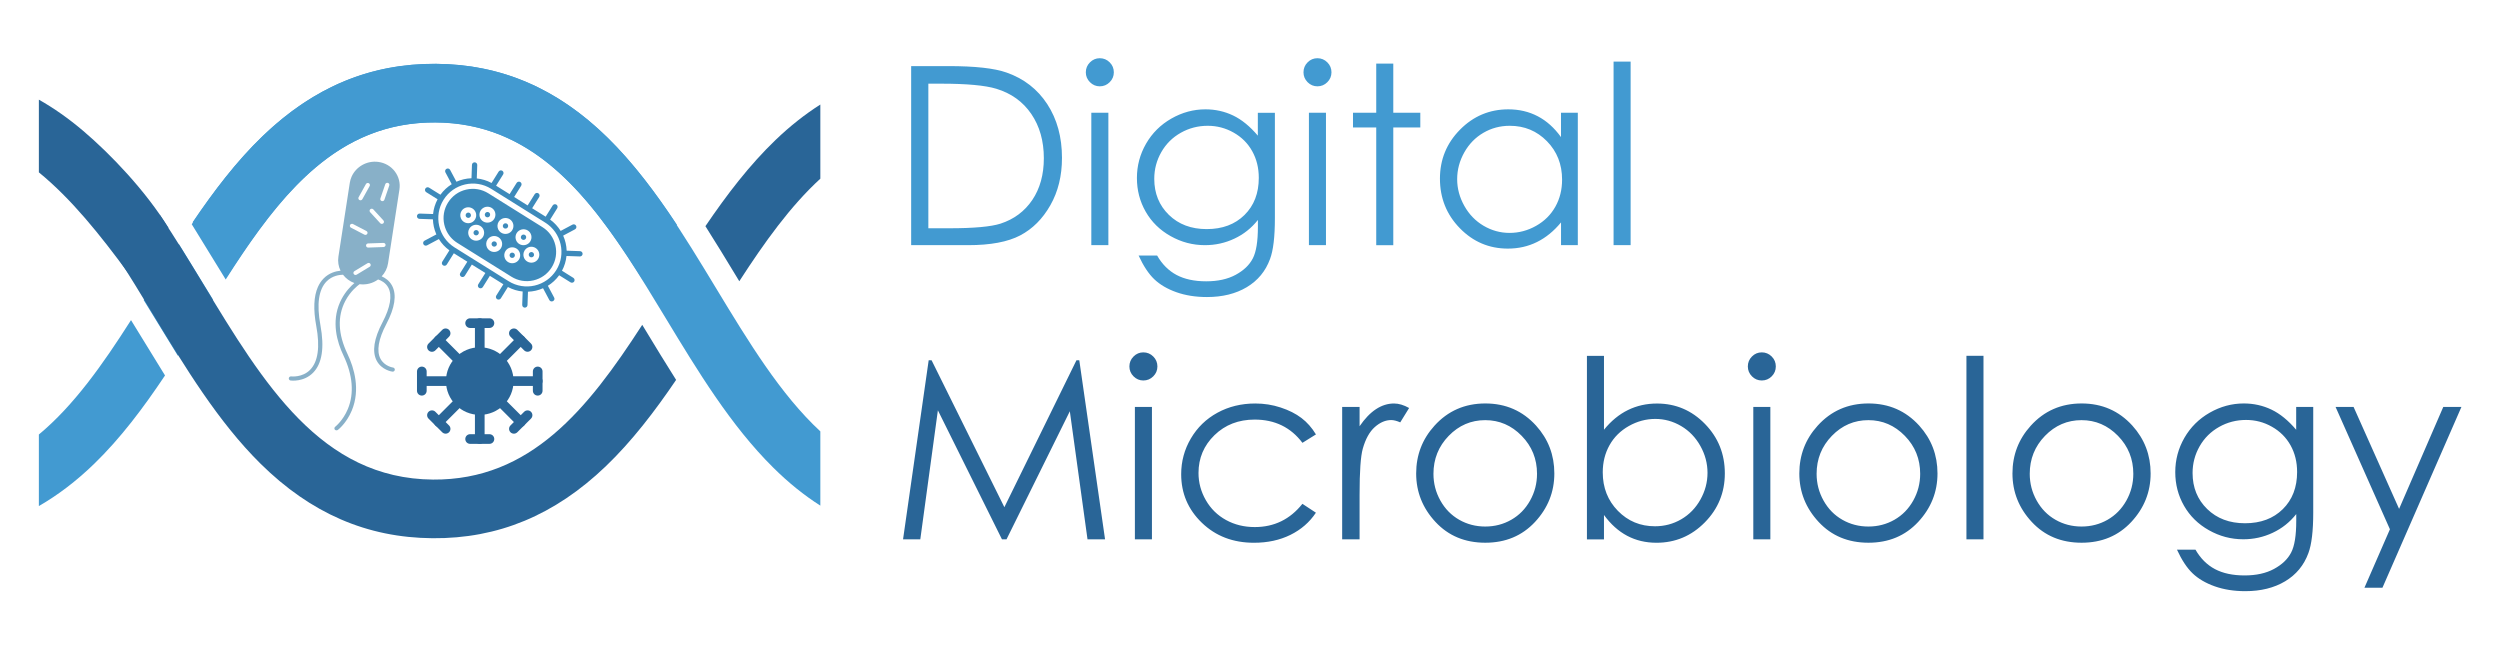 <svg version="1.1" id="Layer_1" x="0px" y="0px" viewBox="0 0 755.043 198.137" style="enable-background:new 0 0 841.89 595.28;" xmlns="http://www.w3.org/2000/svg">
	<defs></defs>
	<style type="text/css">
		.st0{fill:#429AD1;}
		.st1{fill:#3D8ABB;}
		.st2{fill:#88B0C8;}
		.st3{fill:#296597;}
	</style>
	<g transform="matrix(1, 0, 0, 1, -54.893, -179.028)">
		<path class="st0" d="M302.65,331.74v-22.43c-12.05-11.17-21.66-27.01-31.56-43.35c-9.67-15.97-19.68-32.48-32.46-45.12
		c-11.43-11.3-23.89-18.27-37.8-21.09c-4.56-0.93-9.28-1.41-14.17-1.45c-19.79-0.16-36.9,6.95-52.32,21.71
		c-7.92,7.58-14.82,16.62-21.25,26.1c3.15,4.96,6.2,9.98,9.21,14.95c0.34,0.56,0.68,1.12,1.02,1.68
		c16.43-25.42,33.72-46.97,63.2-46.74c5.38,0.04,10.35,0.81,14.97,2.18c24.35,7.25,39.05,31.5,54.46,56.94
		c9.67,15.97,19.68,32.48,32.46,45.12C292.98,324.78,297.72,328.6,302.65,331.74"></path>
		<path class="st1" d="M208.49,263.95l-5.44-3.4c0,0,0,0,0,0l-5.44-3.4c0,0,0,0,0,0h0l-5.44-3.4c-4.88-3.05-6.37-9.5-3.32-14.38
		c3.05-4.88,9.5-6.37,14.38-3.32c0,0,0,0,0,0c0,0,0,0,0,0l10.89,6.81h0l5.44,3.4c4.88,3.05,6.37,9.5,3.32,14.38
		C219.82,265.52,213.37,267.01,208.49,263.95 M222.26,268.91l-1.9-3.57c1.31-0.81,2.47-1.87,3.41-3.18l3.43,2.14
		c0.37,0.23,0.87,0.12,1.11-0.25c0.23-0.37,0.12-0.87-0.26-1.11l-3.43-2.14c0.76-1.42,1.21-2.94,1.36-4.46l4.04,0.14
		c0.44,0.02,0.82-0.33,0.83-0.77c0.02-0.44-0.33-0.81-0.77-0.83l-4.05-0.14c-0.05-1.57-0.41-3.11-1.05-4.55l3.57-1.9
		c0.39-0.21,0.55-0.69,0.33-1.09c-0.21-0.39-0.69-0.54-1.09-0.33l-3.57,1.9c-0.81-1.31-1.87-2.47-3.18-3.41l2.14-3.43
		c0.23-0.38,0.12-0.87-0.25-1.11c-0.38-0.23-0.87-0.12-1.11,0.25l-2.13,3.4l-4.08-2.55l2.13-3.4c0.23-0.37,0.12-0.87-0.25-1.11
		c-0.38-0.23-0.87-0.12-1.11,0.26l-2.13,3.4l-4.08-2.55l2.13-3.4c0.23-0.38,0.12-0.87-0.26-1.11c-0.37-0.23-0.87-0.12-1.11,0.25
		l-2.13,3.4l-4.08-2.55l2.13-3.4c0.23-0.37,0.12-0.87-0.25-1.11c-0.38-0.23-0.87-0.12-1.11,0.26l-2.14,3.43
		c-1.42-0.76-2.94-1.21-4.46-1.37l0.14-4.04c0.02-0.44-0.33-0.82-0.77-0.83c-0.44-0.02-0.82,0.33-0.83,0.77l-0.14,4.04
		c-1.57,0.05-3.11,0.41-4.55,1.05l-1.9-3.57c-0.21-0.39-0.69-0.54-1.09-0.33c-0.37,0.2-0.52,0.64-0.36,1.02
		c0.01,0.02,0.02,0.04,0.03,0.06l1.9,3.57c-1.3,0.81-2.47,1.87-3.41,3.18l-3.43-2.14c-0.38-0.23-0.87-0.12-1.11,0.26
		c-0.14,0.23-0.16,0.51-0.06,0.74c0.06,0.15,0.17,0.28,0.31,0.37l3.43,2.14c-0.76,1.42-1.21,2.94-1.36,4.46l-4.04-0.14
		c-0.44-0.02-0.81,0.33-0.83,0.77c0,0.12,0.02,0.24,0.06,0.34c0.12,0.28,0.39,0.48,0.71,0.49l4.05,0.14
		c0.05,1.49,0.37,2.96,0.95,4.34c0.03,0.07,0.07,0.14,0.1,0.21l-3.58,1.9c-0.37,0.2-0.52,0.64-0.36,1.02
		c0.01,0.02,0.02,0.04,0.03,0.06c0.21,0.39,0.69,0.54,1.09,0.33l3.57-1.9c0.81,1.31,1.88,2.47,3.18,3.41l-2.15,3.43
		c-0.14,0.23-0.16,0.51-0.06,0.74c0.06,0.15,0.17,0.28,0.31,0.37c0.38,0.23,0.87,0.12,1.11-0.26l2.13-3.4l4.08,2.55l-2.13,3.4
		c-0.14,0.23-0.16,0.51-0.06,0.74c0.06,0.15,0.17,0.28,0.31,0.37c0.37,0.23,0.87,0.12,1.11-0.25l2.13-3.4l4.08,2.55l-2.13,3.4
		c-0.14,0.23-0.16,0.51-0.06,0.74c0.06,0.15,0.17,0.28,0.31,0.37c0.38,0.23,0.87,0.12,1.11-0.26l2.13-3.4l4.08,2.55l-2.13,3.4
		c-0.14,0.23-0.16,0.51-0.06,0.74c0.06,0.15,0.17,0.28,0.31,0.37c0.37,0.23,0.87,0.12,1.11-0.25l2.14-3.43
		c1.42,0.76,2.94,1.21,4.46,1.36l-0.14,4.04c0,0.12,0.02,0.24,0.06,0.34c0.12,0.28,0.39,0.48,0.71,0.49
		c0.44,0.02,0.81-0.33,0.83-0.77l0.14-4.04c1.57-0.05,3.12-0.41,4.55-1.05l1.9,3.57c0.21,0.39,0.69,0.54,1.09,0.33
		C222.32,269.78,222.48,269.3,222.26,268.91"></path>
		<path class="st1" d="M197.06,243.72c-0.06-0.15-0.17-0.28-0.31-0.37c-0.37-0.23-0.87-0.12-1.11,0.26c-0.11,0.18-0.15,0.4-0.1,0.61
		c0.05,0.21,0.17,0.39,0.36,0.5c0.37,0.23,0.87,0.12,1.11-0.25C197.15,244.23,197.16,243.96,197.06,243.72"></path>
		<path class="st1" d="M199.44,249c-0.06-0.15-0.17-0.28-0.31-0.37c-0.18-0.11-0.4-0.15-0.61-0.1c-0.21,0.05-0.39,0.17-0.5,0.36
		c-0.23,0.37-0.12,0.87,0.25,1.11c0.18,0.11,0.4,0.15,0.61,0.1c0.21-0.05,0.39-0.18,0.5-0.36
		C199.53,249.51,199.54,249.23,199.44,249"></path>
		<path class="st1" d="M201.33,244.05c0.05,0.21,0.17,0.39,0.36,0.5c0.18,0.11,0.4,0.15,0.61,0.1c0.21-0.05,0.39-0.17,0.5-0.36
		c0.11-0.18,0.15-0.4,0.1-0.61c-0.01-0.05-0.03-0.09-0.04-0.14c-0.06-0.15-0.17-0.28-0.31-0.37c-0.18-0.11-0.4-0.15-0.61-0.1
		c-0.21,0.05-0.39,0.17-0.5,0.36C201.31,243.63,201.28,243.84,201.33,244.05"></path>
		<path class="st1" d="M212.22,250.86c0.05,0.21,0.17,0.39,0.36,0.5c0.18,0.11,0.4,0.15,0.61,0.1c0.21-0.05,0.39-0.17,0.5-0.36
		c0.11-0.18,0.15-0.4,0.1-0.61c-0.01-0.05-0.03-0.09-0.04-0.13c-0.06-0.15-0.17-0.28-0.31-0.37c-0.18-0.11-0.4-0.15-0.61-0.1
		c-0.21,0.05-0.39,0.17-0.5,0.36C212.21,250.44,212.17,250.65,212.22,250.86"></path>
		<path class="st1" d="M206.77,247.45c0.05,0.21,0.17,0.39,0.36,0.5c0.37,0.23,0.87,0.12,1.11-0.26c0.14-0.23,0.16-0.51,0.06-0.74
		c-0.06-0.15-0.17-0.28-0.31-0.37c-0.37-0.23-0.87-0.12-1.11,0.26C206.76,247.03,206.72,247.25,206.77,247.45"></path>
		<path class="st1" d="M204.89,252.41c-0.06-0.15-0.17-0.28-0.31-0.37c-0.37-0.23-0.87-0.12-1.11,0.25
		c-0.23,0.37-0.12,0.87,0.26,1.11c0.37,0.23,0.87,0.12,1.11-0.25C204.98,252.91,204.99,252.64,204.89,252.41"></path>
		<path class="st1" d="M216.12,255.64c-0.06-0.15-0.17-0.28-0.31-0.37c-0.37-0.23-0.87-0.12-1.11,0.25
		c-0.23,0.37-0.12,0.87,0.26,1.11c0.37,0.23,0.87,0.12,1.11-0.25C216.21,256.15,216.22,255.88,216.12,255.64"></path>
		<path class="st1" d="M210.33,255.81c-0.06-0.15-0.17-0.28-0.31-0.37c-0.18-0.11-0.4-0.15-0.61-0.1c-0.21,0.05-0.39,0.17-0.5,0.36
		c-0.23,0.37-0.12,0.87,0.25,1.11c0.18,0.11,0.4,0.15,0.61,0.1c0.21-0.05,0.39-0.17,0.5-0.36
		C210.42,256.32,210.43,256.04,210.33,255.81"></path>
		<path class="st1" d="M214.1,258L214.1,258c-0.44-0.27-0.75-0.66-0.94-1.1c-0.3-0.7-0.26-1.53,0.17-2.22
		c0.7-1.13,2.19-1.47,3.32-0.76c1.13,0.7,1.47,2.19,0.76,3.32C216.72,258.36,215.23,258.7,214.1,258 M208.32,258.17
		c-0.43-0.27-0.75-0.66-0.94-1.1c-0.3-0.7-0.26-1.53,0.17-2.22c0.7-1.13,2.19-1.47,3.32-0.76c0.55,0.34,0.93,0.88,1.07,1.5
		c0.14,0.63,0.04,1.27-0.3,1.82C210.93,258.53,209.44,258.87,208.32,258.17 M202.87,254.76L202.87,254.76
		c-0.43-0.27-0.75-0.66-0.94-1.1c-0.3-0.7-0.26-1.53,0.17-2.22c0.7-1.13,2.19-1.47,3.32-0.77c1.13,0.7,1.47,2.19,0.77,3.32
		C205.49,255.12,204,255.47,202.87,254.76 M197.43,251.36c-0.44-0.27-0.75-0.66-0.94-1.1c-0.3-0.7-0.26-1.53,0.17-2.22
		c0.7-1.13,2.19-1.47,3.32-0.76c0.55,0.34,0.93,0.88,1.07,1.5c0.14,0.63,0.04,1.27-0.3,1.82
		C200.04,251.72,198.55,252.06,197.43,251.36 M196.86,246.38c-0.63,0.14-1.27,0.04-1.82-0.3c-0.43-0.27-0.75-0.66-0.94-1.1
		c-0.3-0.7-0.26-1.53,0.17-2.22c0.7-1.13,2.19-1.47,3.32-0.77c1.13,0.71,1.47,2.2,0.76,3.32
		C198.02,245.86,197.49,246.24,196.86,246.38 M201.57,241.52c0.63-0.14,1.27-0.04,1.82,0.3c0.55,0.34,0.93,0.87,1.07,1.5
		c0.14,0.63,0.04,1.27-0.31,1.82c-0.34,0.55-0.87,0.92-1.5,1.07c-0.63,0.14-1.27,0.04-1.82-0.3c-0.42-0.26-0.75-0.65-0.94-1.1
		c-0.06-0.13-0.1-0.26-0.13-0.4c-0.14-0.63-0.04-1.27,0.3-1.82C200.41,242.05,200.94,241.67,201.57,241.52 M208.83,245.23
		c1.13,0.7,1.47,2.19,0.76,3.32c-0.34,0.55-0.87,0.93-1.5,1.07c-0.63,0.14-1.27,0.04-1.82-0.31c0,0,0,0,0,0
		c-0.43-0.27-0.75-0.66-0.94-1.1c-0.3-0.7-0.26-1.53,0.17-2.22C206.22,244.87,207.71,244.53,208.83,245.23 M212.46,248.33
		c0.63-0.14,1.27-0.04,1.82,0.3c0.55,0.34,0.93,0.88,1.07,1.5c0.14,0.63,0.04,1.27-0.31,1.82c-0.34,0.55-0.87,0.92-1.5,1.07
		c-0.63,0.14-1.27,0.04-1.82-0.3c-0.42-0.26-0.75-0.65-0.94-1.1c-0.06-0.13-0.1-0.26-0.13-0.4c-0.14-0.63-0.04-1.27,0.3-1.82
		C211.3,248.86,211.83,248.48,212.46,248.33 M221.51,259.79c1.25-2,1.65-4.37,1.12-6.67c-0.53-2.3-1.92-4.25-3.92-5.5l-16.34-10.21
		c-2-1.25-4.37-1.65-6.67-1.12c-2.3,0.53-4.25,1.92-5.5,3.92c-1.25,2-1.65,4.37-1.12,6.67c0.12,0.51,0.28,1.01,0.48,1.48
		c0.7,1.65,1.89,3.05,3.44,4.02l16.34,10.21c2,1.25,4.37,1.65,6.67,1.12C218.3,263.18,220.26,261.79,221.51,259.79"></path>
		<path class="st2" d="M161.73,261.78c-0.03-0.05-0.05-0.1-0.07-0.15c-0.08-0.26,0.03-0.56,0.28-0.71l3.94-2.39
		c0.3-0.18,0.7-0.09,0.88,0.2c0.19,0.29,0.09,0.68-0.21,0.86l-3.94,2.39C162.3,262.16,161.91,262.08,161.73,261.78 M165.44,253.19
		c0-0.06,0-0.11,0.02-0.16c0.07-0.27,0.31-0.47,0.61-0.48l4.62-0.16c0.35-0.01,0.65,0.26,0.66,0.6c0.01,0.34-0.27,0.64-0.63,0.65
		l-4.62,0.16C165.74,253.81,165.45,253.54,165.44,253.19 M160.89,247.79c-0.31-0.16-0.43-0.54-0.26-0.84
		c0.03-0.05,0.06-0.09,0.1-0.13c0.2-0.2,0.51-0.26,0.77-0.13l4.06,2.11c0.31,0.16,0.43,0.54,0.26,0.84
		c-0.17,0.31-0.56,0.42-0.87,0.26L160.89,247.79z M169.73,246.44l-3.06-3.34c-0.23-0.26-0.21-0.65,0.06-0.88
		c0.04-0.04,0.09-0.07,0.14-0.09c0.25-0.13,0.57-0.08,0.77,0.14l3.06,3.34c0.23,0.26,0.21,0.65-0.06,0.88
		C170.37,246.72,169.96,246.7,169.73,246.44 M163.32,239.35c-0.2-0.19-0.26-0.5-0.12-0.75l2.21-3.98c0.17-0.31,0.56-0.42,0.87-0.26
		c0.31,0.16,0.43,0.54,0.26,0.85l-2.21,3.98c-0.17,0.31-0.56,0.42-0.87,0.26C163.41,239.42,163.36,239.39,163.32,239.35
		 M172.06,234.27c0.05,0.02,0.11,0.04,0.15,0.07c0.24,0.15,0.35,0.44,0.25,0.72l-1.47,4.29c-0.11,0.33-0.48,0.51-0.81,0.4
		c-0.34-0.11-0.52-0.46-0.4-0.79l1.47-4.29C171.36,234.34,171.72,234.16,172.06,234.27 M156.93,308.87c0.11-0.08,2.6-2,4.2-5.83
		c2.66-6.34,0.75-12.84-1.32-17.18c-2.83-5.94-3.05-11.29-0.64-15.91c1.53-2.94,3.69-4.63,4.33-5.09c2.06,0.27,4.04-0.3,5.59-1.43
		c0.86,0.28,2.29,0.96,3.09,2.49c1.22,2.33,0.61,5.94-1.76,10.44c-2.61,4.95-3.2,8.85-1.76,11.6c1.5,2.84,4.61,3.3,4.74,3.31
		c0.35,0.05,0.68-0.19,0.73-0.53c0.05-0.34-0.19-0.66-0.54-0.71c-0.03,0-2.59-0.38-3.79-2.66c-1.23-2.33-0.62-5.94,1.76-10.45
		c2.61-4.95,3.2-8.85,1.76-11.59c-0.82-1.56-2.12-2.39-3.15-2.84c0.99-1.06,1.69-2.41,1.92-3.92l3.44-22.31
		c0.3-1.95-0.2-3.9-1.4-5.47c-1.2-1.57-2.96-2.59-4.97-2.86c-3.46-0.47-6.73,1.44-8.07,4.44c-0.26,0.58-0.44,1.2-0.55,1.86
		l-3.44,22.31c-0.23,1.5,0.02,2.96,0.64,4.24c-1.4,0.14-3.44,0.65-5.11,2.35c-0.7,0.72-1.28,1.57-1.72,2.56
		c-1.26,2.83-1.43,6.78-0.5,11.79c1.17,6.32,0.55,10.78-1.86,13.24c-2.34,2.39-5.67,1.99-5.7,1.99c-0.35-0.05-0.68,0.19-0.73,0.53
		c-0.05,0.34,0.19,0.66,0.54,0.71c0.16,0.02,3.98,0.5,6.79-2.35c2.73-2.77,3.47-7.59,2.22-14.35c-1.17-6.32-0.55-10.78,1.87-13.24
		c1.67-1.7,3.83-1.99,4.95-2.01c0.86,1.12,2.04,2.01,3.44,2.51c-1.03,0.88-2.63,2.48-3.88,4.84c-0.17,0.32-0.32,0.63-0.46,0.95
		c-2.64,5.93-0.93,11.99,1.05,16.12c2.8,5.87,3.26,11.44,1.32,16.12c-1.47,3.53-3.8,5.35-3.82,5.37c-0.28,0.21-0.33,0.61-0.12,0.88
		C156.25,309.03,156.65,309.08,156.93,308.87"></path>
		<path class="st0" d="M104.73,292.42l-10.27-16.71c-8.52,13.38-17.25,25.76-27.83,34.55v21.61c5.77-3.33,11.3-7.53,16.62-12.68
		C91.28,311.43,98.24,302.14,104.73,292.42 M108.9,252.7c-2.64,4.11-5.22,8.27-7.78,12.39c-0.95,1.53-1.89,3.04-2.84,4.56
		l10.33,16.82c2.56-4,5.07-8.04,7.55-12.05c1.02-1.65,2.04-3.29,3.06-4.92L108.9,252.7z M259.32,246.88
		c-6.33-9.55-13.14-18.66-20.98-26.32c-15.27-14.93-32.31-22.21-52.09-22.25c-4.89-0.01-9.61,0.42-14.18,1.3
		c-13.93,2.68-26.47,9.52-38.02,20.7c-7.93,7.68-14.83,16.84-21.25,26.44l10.26,16.69c13.38-20.99,27.32-39.42,48.16-45.39
		c4.63-1.33,9.6-2.04,14.99-2.03c29.49,0.07,46.55,21.8,62.72,47.39c0.35-0.56,0.69-1.11,1.04-1.67
		C253.03,256.79,256.12,251.8,259.32,246.88"></path>
		<path class="st3" d="M100.33,247.65c-1.41,2.17-3.1,3.77-4.96,4.84c-1.64,1.37-3.39,2.63-5.25,3.78
		c3.71,5.68,7.32,11.63,10.97,17.65c9.67,15.97,19.68,32.48,32.46,45.12c15.18,15.01,32.18,22.38,51.97,22.54
		c19.79,0.16,36.9-6.95,52.32-21.72c7.91-7.58,14.82-16.62,21.25-26.1c-3.15-4.96-6.2-9.98-9.21-14.95
		c-0.34-0.56-0.68-1.12-1.02-1.68c-16.43,25.42-33.72,46.97-63.2,46.74c-33.77-0.27-51.09-28.86-69.43-59.13
		c-4.2-6.94-8.49-13.96-13.02-20.75C102.29,245.24,101.36,246.49,100.33,247.65"></path>
		<path class="st3" d="M302.65,210.6c-4.63,2.95-9.12,6.48-13.46,10.64c-7.91,7.58-14.82,16.62-21.25,26.1
		c3.15,4.95,6.2,9.97,9.21,14.94c0.34,0.56,0.68,1.13,1.02,1.69c7.6-11.76,15.4-22.65,24.48-30.98V210.6z"></path>
		<path class="st3" d="M105.76,247.81c-6.96-11.23-17.42-22.19-25.77-29.28c-4.36-3.7-8.8-6.82-13.36-9.41v21.96
		c9.86,8.05,18.52,18.9,27,30.44c0.31-0.58,0.54-2.16,0.85-2.74C97.19,253.62,102.91,252.94,105.76,247.81"></path>
		<path class="st3" d="M194.64,297.82c0.37,0,0.75,0.14,1.03,0.43c0.57,0.57,0.57,1.49,0,2.06l-7.22,7.22
		c-0.57,0.57-1.49,0.57-2.06,0c-0.57-0.57-0.57-1.49,0-2.06l7.22-7.22C193.89,297.96,194.26,297.82,194.64,297.82"></path>
		<path class="st3" d="M185.36,302.97c0.37,0,0.75,0.14,1.03,0.43l4.12,4.12c0.57,0.57,0.57,1.49,0,2.06c-0.57,0.57-1.49,0.57-2.06,0
		l-4.13-4.12c-0.57-0.57-0.57-1.49,0-2.06C184.61,303.11,184.98,302.97,185.36,302.97"></path>
		<path class="st3" d="M212.16,280.29c0.37,0,0.75,0.14,1.03,0.43c0.57,0.57,0.57,1.49,0,2.06l-6.19,6.19
		c-0.57,0.57-1.49,0.57-2.06,0c-0.57-0.57-0.57-1.49,0-2.06l6.19-6.19C211.42,280.43,211.79,280.29,212.16,280.29"></path>
		<path class="st3" d="M210.1,278.23c0.37,0,0.75,0.14,1.03,0.43l4.12,4.12c0.57,0.57,0.57,1.49,0,2.06c-0.57,0.57-1.49,0.57-2.06,0
		l-4.13-4.13c-0.57-0.57-0.57-1.49,0-2.06C209.36,278.37,209.73,278.23,210.1,278.23"></path>
		<path class="st3" d="M187.42,280.29c0.37,0,0.75,0.14,1.03,0.43l7.22,7.22c0.57,0.57,0.57,1.49,0,2.06c-0.57,0.57-1.49,0.57-2.06,0
		l-7.22-7.22c-0.57-0.57-0.57-1.49,0-2.06C186.67,280.43,187.05,280.29,187.42,280.29"></path>
		<path class="st3" d="M189.48,278.23c0.37,0,0.75,0.14,1.03,0.43c0.57,0.57,0.57,1.49,0,2.06l-4.13,4.13
		c-0.57,0.57-1.49,0.57-2.06,0c-0.57-0.57-0.57-1.49,0-2.06l4.12-4.12C188.73,278.37,189.11,278.23,189.48,278.23"></path>
		<path class="st3" d="M205.98,298.85c0.37,0,0.75,0.14,1.03,0.43l6.19,6.19c0.57,0.57,0.57,1.49,0,2.06c-0.57,0.57-1.49,0.57-2.06,0
		l-6.19-6.19c-0.57-0.57-0.57-1.49,0-2.06C205.23,298.99,205.61,298.85,205.98,298.85"></path>
		<path class="st3" d="M214.23,302.97c0.37,0,0.75,0.14,1.03,0.43c0.57,0.57,0.57,1.49,0,2.06l-4.13,4.12
		c-0.57,0.57-1.49,0.57-2.06,0c-0.57-0.57-0.57-1.49,0-2.06l4.12-4.12C213.48,303.11,213.85,302.97,214.23,302.97"></path>
		<path class="st3" d="M189.58,294.12c0-5.64,4.57-10.21,10.21-10.21c5.64,0,10.21,4.57,10.21,10.21c0,5.64-4.57,10.21-10.21,10.21
		C194.15,304.33,189.58,299.76,189.58,294.12"></path>
		<path class="st3" d="M199.79,299.95c0.81,0,1.46,0.65,1.46,1.46v10.21c0,0.81-0.65,1.46-1.46,1.46c-0.81,0-1.46-0.65-1.46-1.46
		v-10.21C198.33,300.61,198.99,299.95,199.79,299.95"></path>
		<path class="st3" d="M196.88,310.16h5.83c0.81,0,1.46,0.65,1.46,1.46s-0.65,1.46-1.46,1.46h-5.83c-0.81,0-1.46-0.65-1.46-1.46
		S196.07,310.16,196.88,310.16"></path>
		<path class="st3" d="M199.79,275.16c0.81,0,1.46,0.65,1.46,1.46v8.75c0,0.81-0.65,1.46-1.46,1.46c-0.81,0-1.46-0.65-1.46-1.46
		v-8.75C198.33,275.82,198.99,275.16,199.79,275.16"></path>
		<path class="st3" d="M196.88,275.16h5.83c0.81,0,1.46,0.65,1.46,1.46c0,0.81-0.65,1.46-1.46,1.46h-5.83
		c-0.81,0-1.46-0.65-1.46-1.46C195.42,275.82,196.07,275.16,196.88,275.16"></path>
		<path class="st3" d="M182.29,292.66h10.21c0.81,0,1.46,0.65,1.46,1.46c0,0.81-0.65,1.46-1.46,1.46h-10.21
		c-0.81,0-1.46-0.65-1.46-1.46C180.84,293.32,181.49,292.66,182.29,292.66"></path>
		<path class="st3" d="M182.29,289.75c0.81,0,1.46,0.65,1.46,1.46v5.83c0,0.81-0.65,1.46-1.46,1.46c-0.81,0-1.46-0.65-1.46-1.46
		v-5.83C180.84,290.4,181.49,289.75,182.29,289.75"></path>
		<path class="st3" d="M208.54,292.66h8.75c0.81,0,1.46,0.65,1.46,1.46c0,0.81-0.65,1.46-1.46,1.46h-8.75
		c-0.81,0-1.46-0.65-1.46-1.46C207.08,293.32,207.74,292.66,208.54,292.66"></path>
		<path class="st3" d="M217.29,289.75c0.81,0,1.46,0.65,1.46,1.46v5.83c0,0.81-0.65,1.46-1.46,1.46c-0.81,0-1.46-0.65-1.46-1.46
		v-5.83C215.83,290.4,216.49,289.75,217.29,289.75"></path>
		<path class="st3" d="M776.69,338.88l-7.7,17.66h5.44l23.86-54.62h-5.48l-13.35,30.8l-13.75-30.8h-5.44L776.69,338.88z
		 M741.05,307.91c2.43,1.37,4.3,3.24,5.63,5.61c1.32,2.37,1.98,5.05,1.98,8.07c0,4.63-1.44,8.37-4.32,11.21
		c-2.88,2.84-6.68,4.26-11.41,4.26c-4.68,0-8.49-1.43-11.43-4.3c-2.94-2.87-4.41-6.49-4.41-10.88c0-2.89,0.71-5.58,2.13-8.07
		c1.42-2.49,3.38-4.43,5.88-5.84c2.5-1.41,5.21-2.11,8.12-2.11C736.02,305.85,738.63,306.53,741.05,307.91 M748.41,308.86
		c-2.4-2.84-4.9-4.88-7.49-6.12c-2.59-1.24-5.38-1.86-8.37-1.86c-3.61,0-7.03,0.93-10.29,2.79c-3.25,1.86-5.8,4.39-7.64,7.59
		c-1.84,3.2-2.76,6.65-2.76,10.35c0,3.7,0.88,7.09,2.65,10.18c1.77,3.09,4.27,5.55,7.51,7.37c3.24,1.83,6.7,2.74,10.38,2.74
		c3.14,0,6.11-0.65,8.9-1.97c2.8-1.31,5.16-3.19,7.1-5.64v2.06c0,4.41-0.51,7.6-1.55,9.58c-1.03,1.98-2.75,3.62-5.17,4.93
		c-2.42,1.31-5.38,1.96-8.89,1.96c-3.56,0-6.54-0.64-8.94-1.91c-2.4-1.27-4.37-3.23-5.89-5.88h-5.59c1.45,3.15,3.03,5.54,4.74,7.17
		c1.71,1.63,3.94,2.94,6.67,3.91c2.73,0.97,5.81,1.46,9.24,1.46c4.68,0,8.69-0.99,12.02-2.98c3.33-1.99,5.67-4.82,7.02-8.49
		c0.98-2.6,1.47-6.7,1.47-12.31v-31.87h-5.15V308.86z M694.56,310.66c3.09,3.16,4.63,6.98,4.63,11.47c0,2.89-0.7,5.59-2.1,8.09
		c-1.4,2.5-3.3,4.43-5.68,5.79c-2.39,1.36-5,2.04-7.86,2.04c-2.85,0-5.47-0.68-7.86-2.04c-2.39-1.36-4.28-3.29-5.68-5.79
		c-1.4-2.5-2.1-5.19-2.1-8.09c0-4.48,1.54-8.31,4.61-11.47c3.07-3.16,6.75-4.74,11.03-4.74C687.8,305.92,691.47,307.5,694.56,310.66
		 M668.21,307.61c-3.68,4.07-5.52,8.87-5.52,14.41c0,5.59,1.95,10.47,5.84,14.65c3.89,4.18,8.9,6.27,15.04,6.27
		c6.11,0,11.11-2.09,15.01-6.27c3.89-4.18,5.84-9.06,5.84-14.65c0-5.56-1.84-10.38-5.52-14.45c-4.05-4.46-9.16-6.69-15.32-6.69
		C677.38,300.88,672.26,303.13,668.21,307.61 M648.79,341.91h5.15v-55.43h-5.15V341.91z M630.19,310.66
		c3.09,3.16,4.63,6.98,4.63,11.47c0,2.89-0.7,5.59-2.1,8.09c-1.4,2.5-3.3,4.43-5.68,5.79c-2.39,1.36-5,2.04-7.86,2.04
		c-2.85,0-5.47-0.68-7.86-2.04c-2.39-1.36-4.28-3.29-5.68-5.79c-1.4-2.5-2.1-5.19-2.1-8.09c0-4.48,1.54-8.31,4.61-11.47
		c3.07-3.16,6.75-4.74,11.03-4.74C623.43,305.92,627.1,307.5,630.19,310.66 M603.84,307.61c-3.68,4.07-5.52,8.87-5.52,14.41
		c0,5.59,1.95,10.47,5.84,14.65c3.89,4.18,8.9,6.27,15.04,6.27c6.11,0,11.11-2.09,15.01-6.27c3.89-4.18,5.84-9.06,5.84-14.65
		c0-5.56-1.84-10.38-5.52-14.45c-4.05-4.46-9.16-6.69-15.32-6.69C613.01,300.88,607.89,303.13,603.84,307.61 M584.42,341.91h5.15
		v-39.99h-5.15V341.91z M584.01,286.7c-0.83,0.83-1.24,1.84-1.24,3.01c0,1.15,0.42,2.14,1.24,2.98c0.83,0.83,1.82,1.25,2.97,1.25
		c1.17,0,2.17-0.42,3-1.25c0.83-0.83,1.24-1.83,1.24-2.98c0-1.18-0.41-2.18-1.24-3.01c-0.83-0.83-1.83-1.25-3-1.25
		C585.83,285.45,584.84,285.86,584.01,286.7 M543.52,333.31c-3.04-3.11-4.57-6.98-4.57-11.62c0-3.04,0.68-5.77,2.04-8.2
		c1.36-2.43,3.3-4.36,5.83-5.79c2.53-1.43,5.2-2.15,8.01-2.15c2.76,0,5.36,0.72,7.79,2.15c2.43,1.43,4.37,3.44,5.81,6.01
		c1.44,2.57,2.16,5.28,2.16,8.12s-0.72,5.54-2.15,8.09c-1.43,2.55-3.36,4.53-5.78,5.94c-2.42,1.41-5.06,2.11-7.92,2.11
		C550.31,337.98,546.56,336.42,543.52,333.31 M539.32,341.91v-7.35c2.03,2.79,4.37,4.89,7.01,6.29c2.64,1.4,5.59,2.1,8.85,2.1
		c5.68,0,10.54-2.05,14.58-6.14c4.04-4.09,6.06-9.03,6.06-14.81c0-5.86-2-10.84-6-14.94c-4-4.1-8.83-6.16-14.49-6.16
		c-3.18,0-6.11,0.66-8.78,1.97c-2.67,1.31-5.08,3.29-7.23,5.94v-22.31h-5.15v55.43H539.32z M514.47,310.66
		c3.09,3.16,4.63,6.98,4.63,11.47c0,2.89-0.7,5.59-2.1,8.09c-1.4,2.5-3.29,4.43-5.68,5.79c-2.38,1.36-5,2.04-7.86,2.04
		c-2.85,0-5.47-0.68-7.86-2.04c-2.38-1.36-4.28-3.29-5.68-5.79s-2.1-5.19-2.1-8.09c0-4.48,1.54-8.31,4.61-11.47
		c3.07-3.16,6.75-4.74,11.03-4.74C507.71,305.92,511.39,307.5,514.47,310.66 M488.12,307.61c-3.68,4.07-5.52,8.87-5.52,14.41
		c0,5.59,1.95,10.47,5.84,14.65c3.89,4.18,8.91,6.27,15.04,6.27c6.11,0,11.11-2.09,15.01-6.27c3.89-4.18,5.84-9.06,5.84-14.65
		c0-5.56-1.84-10.38-5.52-14.45c-4.05-4.46-9.16-6.69-15.32-6.69C497.29,300.88,492.17,303.13,488.12,307.61 M460.25,341.91h5.26
		v-13.53c0-6.94,0.32-11.54,0.96-13.82c0.83-2.96,2.05-5.15,3.64-6.56c1.59-1.41,3.25-2.11,4.96-2.11c0.73,0,1.64,0.23,2.72,0.7
		l2.68-4.34c-1.62-0.91-3.14-1.36-4.56-1.36c-1.89,0-3.7,0.57-5.44,1.71c-1.74,1.14-3.39,2.86-4.96,5.16v-5.84h-5.26V341.91z
		 M447.94,305.26c-1.71-1.3-3.8-2.35-6.27-3.16c-2.46-0.81-5.02-1.21-7.66-1.21c-4.22,0-8.03,0.93-11.43,2.79
		c-3.41,1.86-6.08,4.46-8.03,7.78c-1.95,3.32-2.92,6.92-2.92,10.79c0,5.76,2.08,10.65,6.25,14.67c4.17,4.02,9.41,6.03,15.73,6.03
		c4.12,0,7.79-0.79,11.01-2.38c3.22-1.59,5.79-3.82,7.7-6.7l-4.08-2.68c-3.72,4.68-8.52,7.02-14.39,7.02c-3.21,0-6.1-0.71-8.68-2.13
		c-2.58-1.42-4.61-3.41-6.09-5.98c-1.48-2.57-2.22-5.31-2.22-8.23c0-4.48,1.61-8.29,4.83-11.42c3.22-3.13,7.26-4.7,12.13-4.7
		c6.09,0,10.91,2.34,14.43,7.02l4.08-2.54C451.11,308.21,449.65,306.56,447.94,305.26 M397.65,341.91h5.15v-39.99h-5.15V341.91z
		 M397.24,286.7c-0.83,0.83-1.25,1.84-1.25,3.01c0,1.15,0.42,2.14,1.25,2.98c0.83,0.83,1.82,1.25,2.96,1.25c1.17,0,2.17-0.42,3-1.25
		c0.83-0.83,1.25-1.83,1.25-2.98c0-1.18-0.42-2.18-1.25-3.01c-0.83-0.83-1.83-1.25-3-1.25C399.06,285.45,398.07,285.86,397.24,286.7
		 M332.84,341.91l5.31-38.96l19.35,38.96h1.38L378,303.24l5.34,38.67h5.3l-7.78-54.07H380l-21.77,44.37l-21.98-44.37h-0.88
		l-7.74,54.07H332.84z"></path>
		<path class="st0" d="M542.22,253.07h5.15v-55.43h-5.15V253.07z M522.1,221.68c3.05,3.11,4.57,6.98,4.57,11.6
		c0,3.04-0.68,5.77-2.04,8.19c-1.36,2.42-3.3,4.35-5.82,5.77c-2.52,1.42-5.19,2.13-8,2.13c-2.79,0-5.4-0.72-7.84-2.15
		c-2.43-1.43-4.38-3.43-5.82-6c-1.44-2.57-2.17-5.26-2.17-8.08c0-2.84,0.72-5.53,2.15-8.08c1.43-2.55,3.36-4.52,5.78-5.93
		c2.42-1.41,5.07-2.11,7.93-2.11C515.3,217.01,519.05,218.57,522.1,221.68 M526.34,213.08v7.35c-2.01-2.79-4.34-4.89-7-6.28
		c-2.66-1.4-5.63-2.1-8.91-2.1c-5.69,0-10.55,2.05-14.59,6.14c-4.04,4.09-6.06,9.02-6.06,14.78c0,5.88,2,10.87,6.01,14.98
		c4.01,4.11,8.84,6.16,14.5,6.16c3.19,0,6.12-0.66,8.8-1.99c2.68-1.32,5.1-3.3,7.26-5.92v6.87h5.07v-39.99H526.34z M470.54,213.08
		h-7.02v4.45h7.02v35.55h5.15v-35.55h8.16v-4.45h-8.16v-14.85h-5.15V213.08z M450.21,253.07h5.15v-39.99h-5.15V253.07z
		 M449.81,197.86c-0.83,0.83-1.24,1.84-1.24,3.01c0,1.15,0.41,2.14,1.24,2.98c0.83,0.83,1.82,1.25,2.96,1.25
		c1.17,0,2.17-0.42,3-1.25c0.83-0.83,1.25-1.83,1.25-2.98c0-1.18-0.42-2.18-1.25-3.01c-0.83-0.83-1.83-1.25-3-1.25
		C451.62,196.61,450.63,197.03,449.81,197.86 M427.46,219.07c2.43,1.37,4.3,3.24,5.62,5.61c1.32,2.37,1.99,5.05,1.99,8.07
		c0,4.63-1.44,8.37-4.32,11.21c-2.88,2.84-6.68,4.26-11.41,4.26c-4.68,0-8.49-1.43-11.43-4.3c-2.94-2.87-4.41-6.49-4.41-10.88
		c0-2.89,0.71-5.58,2.13-8.07c1.42-2.49,3.38-4.43,5.88-5.84c2.5-1.41,5.21-2.11,8.12-2.11
		C422.42,217.01,425.04,217.7,427.46,219.07 M434.81,220.03c-2.4-2.84-4.9-4.88-7.49-6.12c-2.59-1.24-5.38-1.86-8.37-1.86
		c-3.61,0-7.03,0.93-10.29,2.79c-3.25,1.86-5.8,4.39-7.64,7.59c-1.84,3.2-2.76,6.65-2.76,10.35c0,3.7,0.88,7.09,2.65,10.18
		s4.27,5.55,7.51,7.37c3.24,1.83,6.7,2.74,10.38,2.74c3.14,0,6.11-0.65,8.9-1.97c2.8-1.31,5.16-3.19,7.1-5.64v2.06
		c0,4.41-0.51,7.6-1.55,9.58c-1.03,1.98-2.75,3.62-5.17,4.93c-2.42,1.31-5.38,1.96-8.89,1.96c-3.56,0-6.54-0.64-8.94-1.91
		c-2.4-1.27-4.37-3.23-5.89-5.88h-5.59c1.45,3.15,3.03,5.54,4.74,7.17c1.71,1.63,3.94,2.94,6.67,3.91c2.73,0.97,5.81,1.46,9.24,1.46
		c4.68,0,8.69-0.99,12.02-2.98c3.33-1.99,5.67-4.82,7.02-8.49c0.98-2.6,1.47-6.7,1.47-12.31v-31.87h-5.15V220.03z M384.49,253.07
		h5.15v-39.99h-5.15V253.07z M384.08,197.86c-0.83,0.83-1.25,1.84-1.25,3.01c0,1.15,0.42,2.14,1.25,2.98
		c0.83,0.83,1.82,1.25,2.96,1.25c1.17,0,2.17-0.42,3-1.25c0.83-0.83,1.25-1.83,1.25-2.98c0-1.18-0.42-2.18-1.25-3.01
		c-0.83-0.83-1.83-1.25-3-1.25C385.9,196.61,384.91,197.03,384.08,197.86 M335.27,204.3h3.82c7.77,0,13.34,0.51,16.72,1.54
		c4.51,1.37,8.03,3.91,10.55,7.6c2.52,3.7,3.79,8.15,3.79,13.37c0,4.97-1.17,9.18-3.49,12.62c-2.33,3.44-5.53,5.82-9.59,7.14
		c-2.89,0.93-8.07,1.4-15.55,1.4h-6.25V204.3z M347.29,253.07c6.74,0,11.98-0.98,15.71-2.94c3.74-1.96,6.78-5,9.12-9.12
		c2.34-4.12,3.51-8.88,3.51-14.3c0-6.27-1.48-11.68-4.43-16.21c-2.95-4.53-7.05-7.72-12.3-9.56c-3.65-1.3-9.52-1.95-17.61-1.95
		h-11.21v54.07H347.29z"></path>
	</g>
</svg>